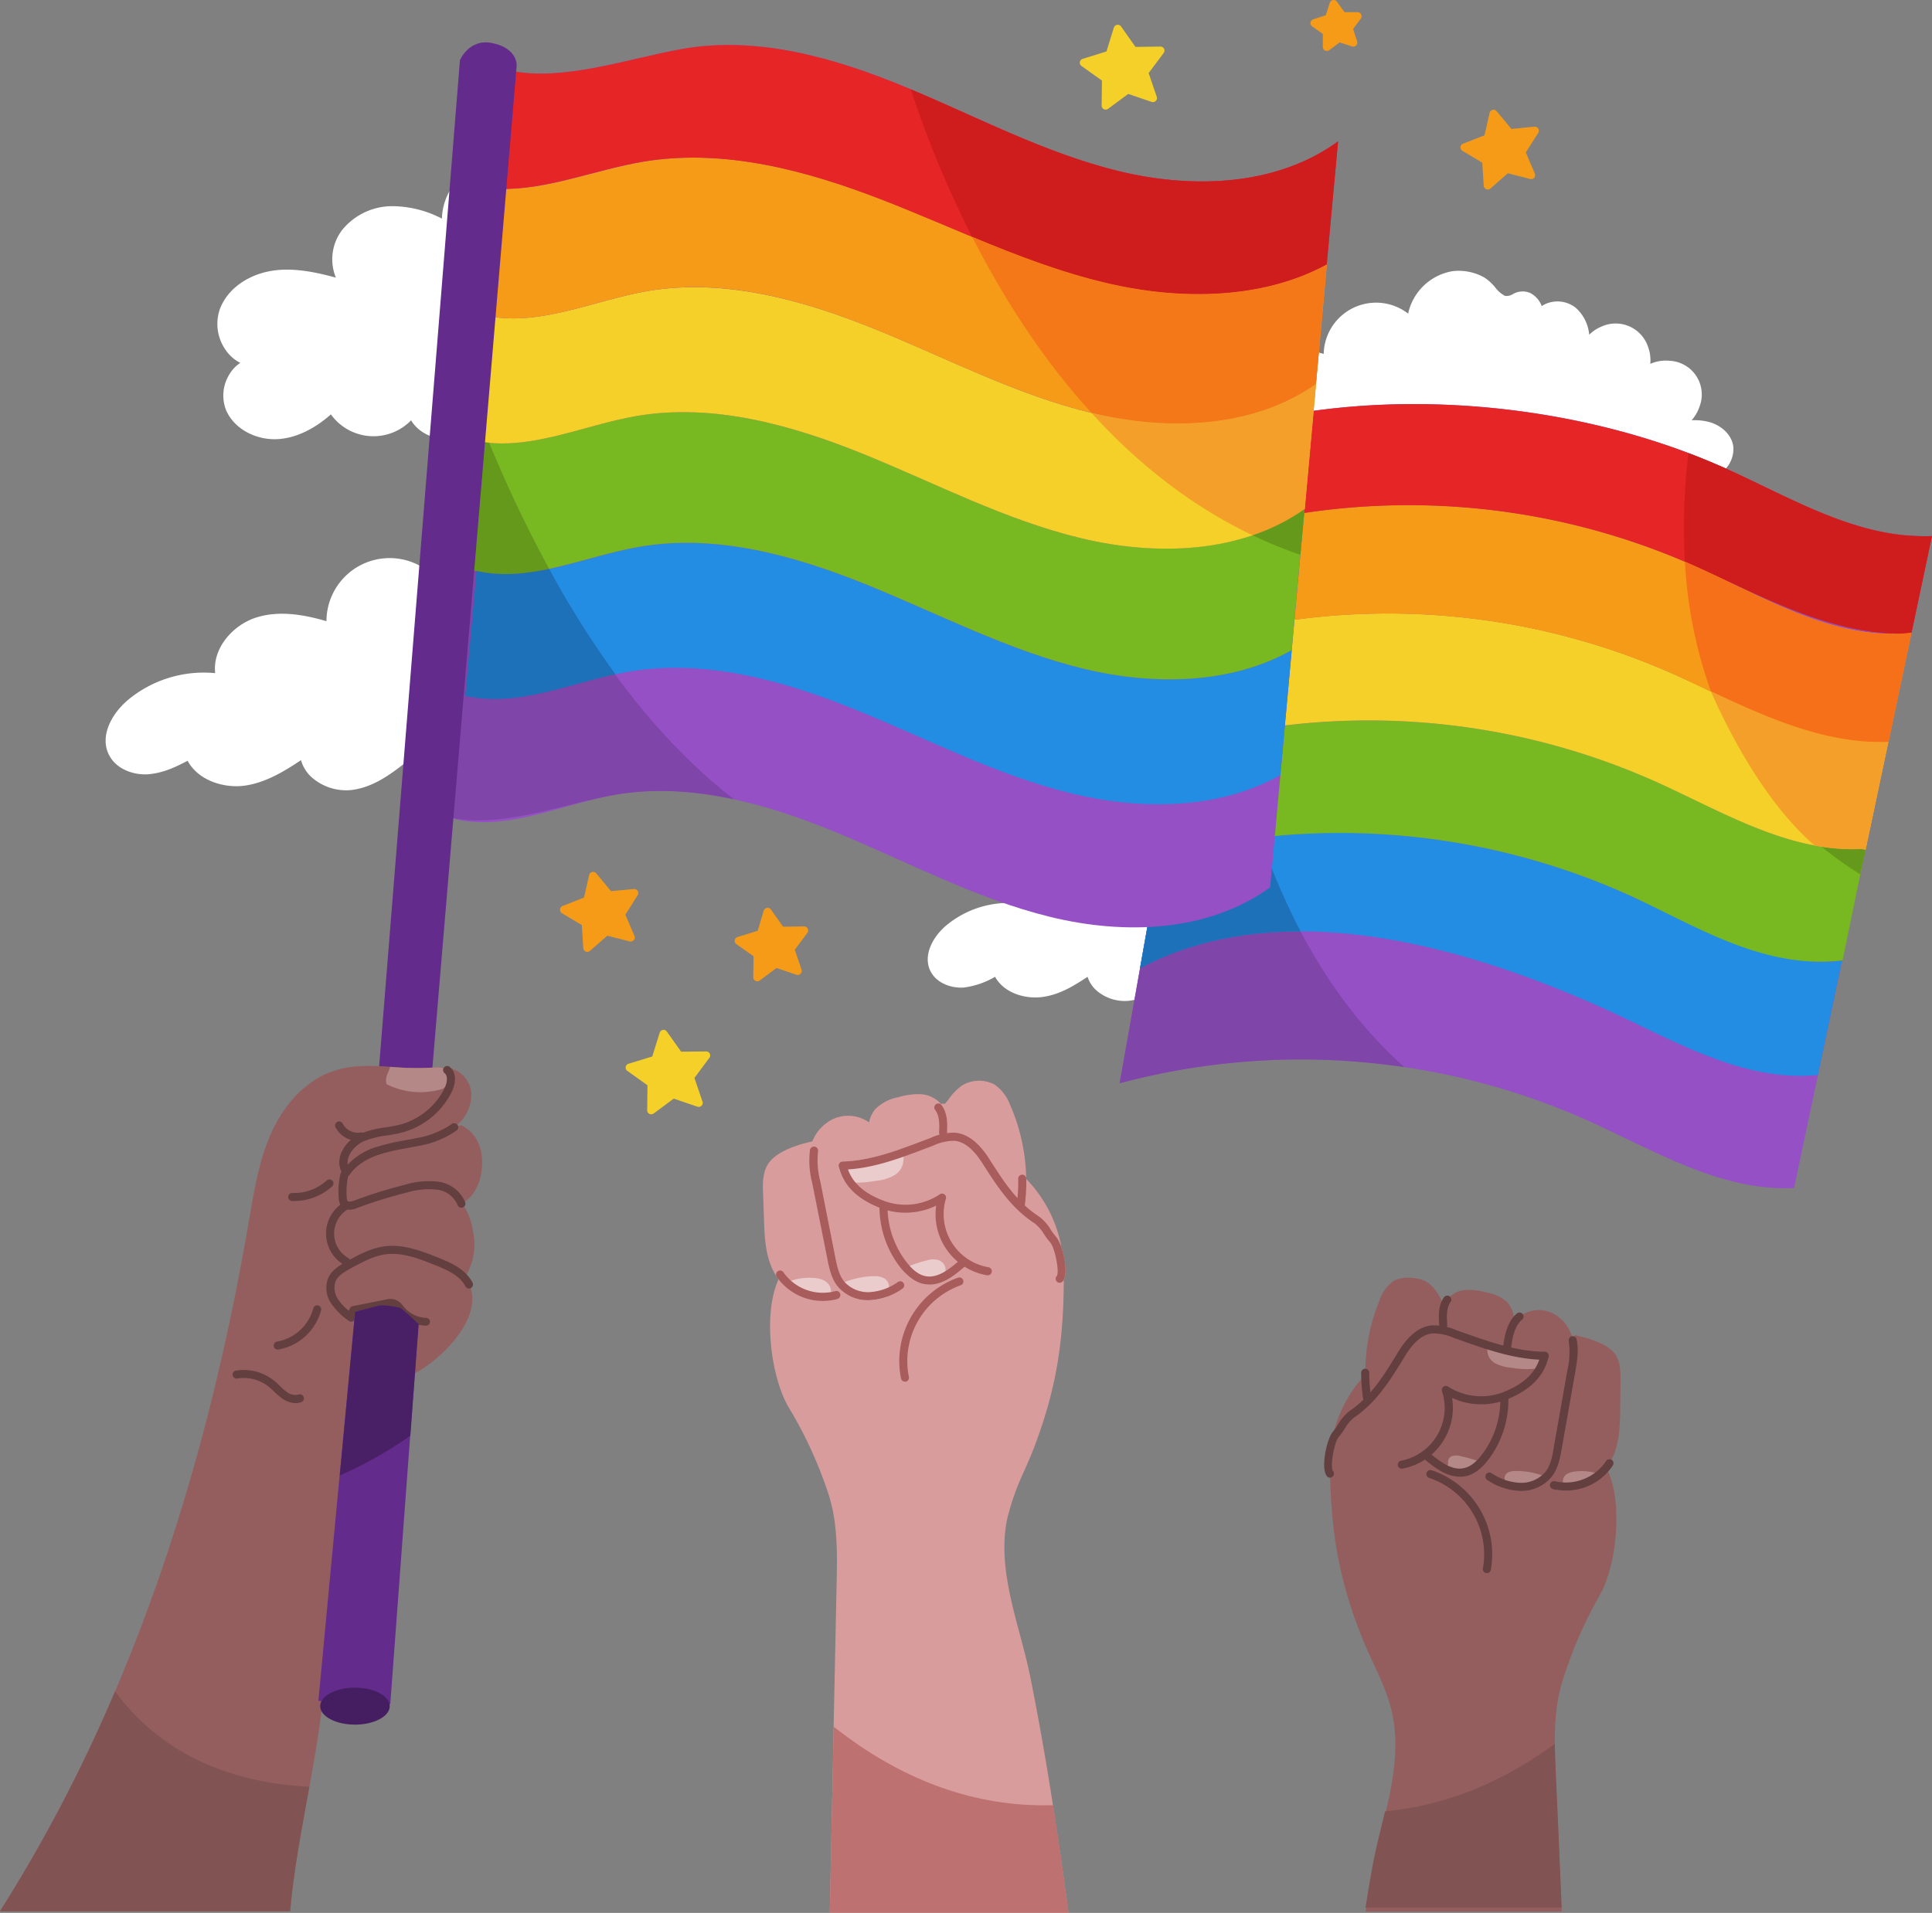 <svg xmlns="http://www.w3.org/2000/svg" viewBox="0 0 479.36 474.73"><rect x="0" y="0" width="479.36" height="474.73" fill="#808080" stroke="none"/><defs><style>.cls-1{fill:#fff;}.cls-2{fill:#9450c4;}.cls-3{fill:#7f45a8;}.cls-4{fill:#238ce3;}.cls-5{fill:#78b820;}.cls-6{fill:#f4d029;}.cls-7{fill:#f59b18;}.cls-8{fill:#e52526;}.cls-9{fill:#cf1d1e;}.cls-10{fill:#f57018;}.cls-11{fill:#64991b;}.cls-12{fill:#f49f29;}.cls-13{fill:#1c71b8;}.cls-14{fill:#f57818;}.cls-15{fill:#632b8b;}.cls-16{fill:#945e5e;}.cls-17{fill:#b58888;}.cls-18{fill:#633f3f;}.cls-19{fill:#492066;}.cls-20{fill:#451e61;}.cls-21{fill:#825353;}.cls-22{fill:#a85c5c;}.cls-23{fill:#d99c9c;}.cls-24{fill:#ebcccc;}.cls-25{fill:#bd7171;}</style></defs><title>Para Todos</title><g id="Camada_2" data-name="Camada 2"><g id="OBJECTS"><path class="cls-1" d="M376.59,236.78c-.33-3.26-3.2-5.48-5.89-6.25a14.76,14.76,0,0,0-4.46-.46,9.73,9.73,0,0,0,1.91-3.28,8.39,8.39,0,0,0-7.36-11.48,9.4,9.4,0,0,0-4.82.77,9.47,9.47,0,0,0-.51-4.12,8.48,8.48,0,0,0-11.64-5.12,9.68,9.68,0,0,0-3,2,10.09,10.09,0,0,0-3.41-6.73,7.35,7.35,0,0,0-6.28-1.3,6.33,6.33,0,0,0-2.09.94,5.88,5.88,0,0,0-2.77-3.21,4.64,4.64,0,0,0-4.38.23,3,3,0,0,1-2,.43,7.79,7.79,0,0,1-2.42-2.13,11.47,11.47,0,0,0-2.69-2.44,12.94,12.94,0,0,0-7.89-1.55,13.58,13.58,0,0,0-11,10.52,13,13,0,0,0-20.95,10c-4.42-1.27-9.41-2.17-14.12-.67s-8.89,6.21-8.45,11.25a24.22,24.22,0,0,0-17.59,5.49c-3.28,2.77-5.78,7.29-4,11.17,1.52,3.26,5.43,4.48,8.42,4.23a20.44,20.44,0,0,0,7.69-2.65c2.27,4.07,7.5,5.59,11.81,5s7.86-2.85,11.14-5a7.66,7.66,0,0,0,2.42,3.56,10.71,10.71,0,0,0,6.79,2.44,10.37,10.37,0,0,0,1.12-.06c4.15-.49,7.65-2.89,11.11-5.63A12.93,12.93,0,0,0,311,241.1a12,12,0,0,0,19.24-.55,12.48,12.48,0,0,0,10.14,5.58h.11A12.47,12.47,0,0,0,351,240.25a26.14,26.14,0,0,0,14.55,4.9,13.57,13.57,0,0,0,7.34-1.6A7.38,7.38,0,0,0,376.59,236.78Z"></path><path class="cls-1" d="M430.08,111c-.33-3.25-3.2-5.48-5.9-6.24a14.39,14.39,0,0,0-4.46-.46,9.64,9.64,0,0,0,1.92-3.29,8.37,8.37,0,0,0-7.36-11.47,9.51,9.51,0,0,0-4.82.76,9.35,9.35,0,0,0-.52-4.12,8.47,8.47,0,0,0-11.63-5.11,9.24,9.24,0,0,0-3,2,10.13,10.13,0,0,0-3.41-6.74,7.31,7.31,0,0,0-6.28-1.29,6.32,6.32,0,0,0-2.09.93,6,6,0,0,0-2.77-3.21,4.7,4.7,0,0,0-4.38.23,3,3,0,0,1-2,.43,7.6,7.6,0,0,1-2.42-2.12,11.47,11.47,0,0,0-2.69-2.44,13,13,0,0,0-7.89-1.56,13.59,13.59,0,0,0-11,10.53,13,13,0,0,0-20.95,10c-4.41-1.26-9.41-2.16-14.12-.66s-8.89,6.2-8.45,11.24a24.23,24.23,0,0,0-17.59,5.5c-3.28,2.76-5.78,7.28-4,11.17,1.52,3.26,5.44,4.48,8.42,4.23a20.46,20.46,0,0,0,7.69-2.66c2.27,4.08,7.51,5.6,11.81,5s7.86-2.85,11.14-5a7.64,7.64,0,0,0,2.42,3.57,10.69,10.69,0,0,0,6.79,2.44,10.52,10.52,0,0,0,1.12-.07c4.15-.48,7.65-2.88,11.12-5.62a12.94,12.94,0,0,0,19.77-1.55,12,12,0,0,0,19.24-.56,12.22,12.22,0,0,0,20.71-.29A26.2,26.2,0,0,0,419,119.4a13.31,13.31,0,0,0,7.34-1.6A7.37,7.37,0,0,0,430.08,111Z"></path><path class="cls-1" d="M205.07,182.26c-.39-3.87-3.82-6.53-7-7.45a18.16,18.16,0,0,0-5.94-.53,11.67,11.67,0,0,0,2.67-4.34,10,10,0,0,0-8.82-13.75,11.25,11.25,0,0,0-6.15,1.09,11.23,11.23,0,0,0-.57-5.35,10.15,10.15,0,0,0-14-6.13,11.36,11.36,0,0,0-3.94,2.75,12.3,12.3,0,0,0-4.15-8.57,8.74,8.74,0,0,0-7.49-1.54,7.22,7.22,0,0,0-2.72,1.29,7,7,0,0,0-3.38-4.09c-2.14-1.06-3.82-.32-5.17.28a3.87,3.87,0,0,1-2.64.54c-.88-.24-2-1.53-3.07-2.67a14.13,14.13,0,0,0-3.23-2.94,15.71,15.71,0,0,0-9.53-1.88A16.4,16.4,0,0,0,106.55,142,15.68,15.68,0,0,0,81,154.16c-5.45-1.58-11.63-2.75-17.44-.9s-10.87,7.64-10.17,13.8a29.42,29.42,0,0,0-21.64,6.65c-3.95,3.33-7,8.77-4.81,13.42,1.81,3.89,6.5,5.35,10.09,5s6.66-1.82,9.52-3.33c2.68,5,9.21,6.92,14.34,6.15s9.73-3.58,13.79-6.3a9,9,0,0,0,3,4.55,12.93,12.93,0,0,0,8.17,2.93,12.21,12.21,0,0,0,1.35-.07c5.08-.6,9.38-3.58,13.65-7a15.61,15.61,0,0,0,24.18-2,14.47,14.47,0,0,0,23.58-.71,14.74,14.74,0,0,0,25.28-.28,31.8,31.8,0,0,0,17.88,6.09,16.1,16.1,0,0,0,8.86-1.92A8.79,8.79,0,0,0,205.07,182.26Z"></path><path class="cls-1" d="M213.85,94.88a11.49,11.49,0,0,0-5-8.35,10.9,10.9,0,0,0-5.57-2,12.67,12.67,0,0,0,2.59-6.93A11.44,11.44,0,0,0,192.63,65a12.65,12.65,0,0,0-6.39,2.58,9.74,9.74,0,0,0-15.18-8.28,8.79,8.79,0,0,0-14-7,12.71,12.71,0,0,0-9.72-9,12.48,12.48,0,0,0-8,1.28,9,9,0,0,0-1.61,1.24,5.31,5.31,0,0,1-1.38,1c-.51.15-.59.11-1.23-.7-.17-.21-.34-.42-.54-.64-3.91-4.31-9.45-6.18-14.45-4.89a14.64,14.64,0,0,0-10.48,13.67,26.89,26.89,0,0,0-12-3.09,16,16,0,0,0-12.83,6,12,12,0,0,0-1.48,11.73c-4.63-1.25-9.69-2.37-14.72-1.85-6.74.71-12.29,4.58-14.14,9.87A11.23,11.23,0,0,0,56,86.87a9.64,9.64,0,0,0,3.61,3.18,9,9,0,0,0-2.78,3,9.92,9.92,0,0,0-.77,8.65c1.94,4.69,7.52,7.74,13.28,7.25,4.25-.36,8.64-2.47,12.76-6.11A13,13,0,0,0,102,104.31c2.27,3.85,7.35,5.29,11.46,4.64,4.26-.68,7.92-3.07,11.19-5.38,1.68,3.74,6,5.69,10.09,5.69a12.23,12.23,0,0,0,1.92-.15c4.55-.74,8.37-3.41,11.77-6,1.66,3.12,5.86,4.46,9.3,3.72s6.15-2.91,8.48-4.93a12.58,12.58,0,0,0,21.32.81c3.93,4.52,9.95,6.8,15.42,5.73C209.43,107.18,214.32,101.09,213.85,94.88Z"></path><path class="cls-2" d="M479.36,133c-18.34.9-35-9.51-51.77-17-36-16.07-82.83-20.45-120.87-10.17l-28.92,163a174.41,174.41,0,0,1,115.56,9c16.76,7.49,33.43,17.9,51.77,17Z"></path><path class="cls-3" d="M301,146.24l-1.7,1.44L277.8,268.84a174,174,0,0,1,70.66-4C302.37,223.88,301,146.24,301,146.24Z"></path><path class="cls-4" d="M403,221.62a174.38,174.38,0,0,0-115.23-9.11l-4.93,27.75c34.3-18.14,78.77-6.2,114.32,9.68,16.77,7.48,33.43,17.9,51.77,17l2.11-.14,6-28.41-2.27.23C436.47,239.52,419.8,229.1,403,221.62Z"></path><path class="cls-5" d="M462,210.7c-18.34.9-35-9.51-51.78-17a174.44,174.44,0,0,0-115.55-9l-1.83-.37-5,28.21A174.38,174.38,0,0,1,403,221.62c16.77,7.48,33.93,19.13,54.16,16.74l5.87-28.25Z"></path><path class="cls-6" d="M466.72,184.15c-18.36,0-35-9.51-51.77-17a174.4,174.4,0,0,0-115.56-9l-2,.25-4.83,27.16,2.05-.86a174.44,174.44,0,0,1,115.55,9c16.77,7.49,33.44,17.9,51.78,17l.92.25,5.68-26.86C467.68,184.13,467,184.15,466.72,184.15Z"></path><path class="cls-7" d="M471.83,157.26c-18.34.9-35-9.52-51.77-17a174.41,174.41,0,0,0-115.56-9l-2.37.53-4.79,27,2.05-.6a174.4,174.4,0,0,1,115.56,9c16.77,7.49,33.43,17.9,51.77,17l1.68.72L474.29,157Z"></path><path class="cls-8" d="M427.59,116c-36-16.07-82.83-20.45-120.87-10.17L302.09,132l2.41-.72a174.41,174.41,0,0,1,115.56,9c16.76,7.49,33.41,17,51.77,17a24.29,24.29,0,0,0,2.45-.22l5.08-24C461,133.92,444.36,123.51,427.59,116Z"></path><path class="cls-9" d="M423.44,114.25l-.4-.16q-2-.84-4.11-1.62a153.67,153.67,0,0,0-.89,26.91l2,.87c16.76,7.49,33.41,17,51.77,17a24.29,24.29,0,0,0,2.45-.22l5.08-24c-1.14.06-2.28.07-3.42,0s-2.26-.1-3.38-.2-2.24-.25-3.35-.43c-14.44-2.31-28-10.33-41.62-16.41C426.22,115.41,424.84,114.82,423.44,114.25Z"></path><path class="cls-10" d="M474.29,157l-2.46.26c-18.34.9-35-9.52-51.77-17l-2-.87a112.78,112.78,0,0,0,6.47,32.26c13.6,6.55,27.36,13.24,42.21,12.51l1.68.72.91-4.34Z"></path><path class="cls-11" d="M463.06,210.11l-1.1.59a48.55,48.55,0,0,1-10-.56,98.32,98.32,0,0,0,9.6,6.85Z"></path><path class="cls-12" d="M466.72,184.15c-14.89,0-28.64-6.25-42.25-12.61,4.22,9.58,13.23,27.46,25.78,38.3a49.7,49.7,0,0,0,11.71.86l.92.25,5.68-26.86C467.68,184.13,467,184.15,466.72,184.15Z"></path><path class="cls-13" d="M322.7,231.16a168.77,168.77,0,0,1-10-23.36,169.45,169.45,0,0,0-24.86,4.71l-1.95,11-3,16.8C295.14,233.77,308.71,231.15,322.7,231.16Z"></path><path class="cls-2" d="M126.13,17.43c13.15,3,29.89-2.95,43.19-5.29,18.66-3.28,37.76,2.2,55.27,9.44S259,37.92,277.4,42.43s39.25,3.81,54.57-7.34L315.15,220.21c-15.33,11.15-36.16,11.85-54.57,7.34s-35.3-13.61-52.81-20.85-36.61-12.72-55.28-9.44c-13.29,2.34-26.5,9.06-39.65,6"></path><path class="cls-4" d="M155.9,166.71c19-3.28,38.54,2.2,56.42,9.44s35.11,16.34,53.9,20.85c17.14,4.12,36.35,3.89,51.46-4.65l2.82-31c-15.12,8.55-34.33,8.78-51.49,4.66-18.78-4.51-36-13.61-53.9-20.85s-37.37-12.72-56.42-9.44c-13.57,2.34-27.05,9.06-40.47,6l-2.8,31C128.85,175.77,142.33,169.05,155.9,166.71Z"></path><path class="cls-5" d="M118.22,141.69c13.42,3,26.9-3.68,40.47-6,19.05-3.28,38.55,2.2,56.42,9.44S250.23,161.45,269,166c17.16,4.12,36.37,3.89,51.49-4.66l3.18-35c-15.63,11-36.79,11.7-55.5,7.21s-36-13.62-53.91-20.86-37.36-12.72-56.42-9.44c-12.84,2.22-25.6,8.35-38.32,6.42l-2.29,32Z"></path><path class="cls-6" d="M271,102.52c-18.79-4.51-36-13.61-53.9-20.85S179.7,69,160.65,72.23c-13,2.24-26,8.53-38.89,6.32l-2.23,31.13c12.72,1.93,25.48-4.2,38.32-6.42,19.06-3.28,38.55,2.2,56.42,9.44s35.12,16.34,53.91,20.86,39.87,3.81,55.5-7.21l2.82-31C310.87,106.33,289.69,107,271,102.52Z"></path><path class="cls-7" d="M160.65,72.23c19-3.28,38.54,2.2,56.42,9.44S252.18,98,271,102.52s39.9,3.81,55.53-7.22l2.7-29.66c-15.85,8.63-36,8.88-54,4.75-19.66-4.52-37.7-13.62-56.4-20.86s-39.1-12.72-59-9.44c-12,2-23.86,7.06-35.71,6.79l-2.26,31.67C134.66,80.76,147.61,74.47,160.65,72.23Z"></path><path class="cls-8" d="M277.4,42.43c-18.4-4.51-35.29-13.61-52.81-20.85S188,8.86,169.32,12.14c-13.3,2.34-30,8.33-43.19,5.29L124,46.88c11.85.27,23.75-4.82,35.71-6.79,19.94-3.28,40.33,2.2,59,9.44s36.74,16.34,56.4,20.86c18,4.13,38.18,3.88,54-4.75L332,35.09C316.65,46.24,295.81,46.94,277.4,42.43Z"></path><path class="cls-3" d="M119.11,110.43,111,202.79c13.15,3,28.22-3.19,41.51-5.53,9.85-1.73,19.81-1,29.6,1.11-28.58-22.07-48.19-57.81-60.69-88.07C120.93,109.15,119.56,111.56,119.11,110.43Z"></path><path class="cls-13" d="M152.69,167.34a237.26,237.26,0,0,1-16.44-26.16c-6,1.28-12,1.87-18,.51l-2.8,31C127.79,175.53,140.2,170.05,152.69,167.34Z"></path><path class="cls-11" d="M136.25,141.18a323.61,323.61,0,0,1-14.89-31.29c-.61-.06-1.22-.12-1.83-.21l-2.29,32,1,0C124.22,143.05,130.22,142.46,136.25,141.18Z"></path><path class="cls-9" d="M273,41.24l-2.31-.68-1.16-.37c-.73-.23-1.46-.46-2.19-.71l-1.15-.39L264,38.33l-1.07-.39-2.25-.84-.93-.36-2.38-.93-.74-.3L254,34.45l-.43-.18c-9.25-3.87-18.35-8.22-27.6-12.1h0a264.19,264.19,0,0,0,15.22,36.61c11.07,4.59,22.22,8.92,34,11.62,18,4.13,38.18,3.88,54-4.75L332,35.09c-15.32,11.15-36.16,11.85-54.57,7.34-1.13-.28-2.26-.58-3.39-.89Z"></path><path class="cls-14" d="M326.5,95.3l2.7-29.66c-15.85,8.63-36,8.88-54,4.75-11.74-2.7-22.89-7-34-11.62,7.38,14.48,17.09,30,29.62,43.71l.14,0C289.69,107,310.87,106.33,326.5,95.3Z"></path><path class="cls-12" d="M271,102.52l-.14,0c11,12.11,24.26,22.85,40,30.36a50.12,50.12,0,0,0,12.88-6.49L326,101.4l.55-6.1C310.87,106.33,289.69,107,271,102.52Z"></path><path class="cls-11" d="M323.68,126.35a50.12,50.12,0,0,1-12.88,6.49,113.93,113.93,0,0,0,11.85,4.85Z"></path><path class="cls-15" d="M94.07,264.6,114.12,14.93s2.25-5.36,7.86-4.27c6.57,1.28,6.21,5.65,6.21,5.65l-21,249.8"></path><path class="cls-16" d="M114.57,298.69c3.53-1.82,5.07-6.23,5.06-10.21s-1.58-7.43-5.18-9.22l-1.5.29a10,10,0,0,0,4-8.23c-.24-3.28-3.09-6.39-6.38-6.24l-.41.05a6.52,6.52,0,0,0-2.79-.19c-8.79.77-17.17-2-25.41,1.14-7,2.67-12.09,9-15,15.89s-4.06,14.4-5.33,21.78C51.34,363.69,32.62,423,0,474.32H72c1.28-15.57,5.76-33.5,7.66-48.89L90.89,342.7,95,320.24l-1.93-6.14,22.06,3.18a14.53,14.53,0,0,0,2.54-9.46C117.39,304.72,116.58,301.09,114.57,298.69ZM85.93,291a13.24,13.24,0,0,1,5-4.21,54.05,54.05,0,0,0-5.08,4.37l-.07-.22Zm14.55,4.08.34-.09a19.48,19.48,0,0,1,7.72-.73,7.56,7.56,0,0,1,5.79,4.14,1.81,1.81,0,0,0-.18-.21S112.24,293,100.48,295.09Z"></path><path class="cls-16" d="M104.65,328c-2.29-.07-3.54-1.14-5-2.88a4.64,4.64,0,0,0-2-1.71,3.63,3.63,0,0,0-1.7.07L87.7,325.1c-.19.62-.39,1.24-.58,1.86a16.65,16.65,0,0,1-4.06-4,5.93,5.93,0,0,1-.71-5.44c.76-1.74,2.55-2.78,4.22-3.7,2.89-1.6,5.88-3.22,9.16-3.61,4.25-.51,8.43,1.1,12.41,2.68,3.19,1.27,6.65,2.77,8.22,5.83,1.87,3.66.31,8.16-1.94,11.6a33.77,33.77,0,0,1-11.59,10.57l1-14.49"></path><path class="cls-17" d="M96.32,266.13a4,4,0,0,0-.43,2.93,18.76,18.76,0,0,0,14,1.14,4.9,4.9,0,0,0,1.86-3.2,9.57,9.57,0,0,0-.14-1.86,5.16,5.16,0,0,0-1-.06l-.41.05a6.52,6.52,0,0,0-2.79-.19,69.36,69.36,0,0,1-10.61-.18Z"></path><path class="cls-18" d="M85.93,292a1,1,0,0,1-.56-.17,1,1,0,0,1-.27-1.39,16.12,16.12,0,0,1,8.54-5.86,53.5,53.5,0,0,1,6.83-1.58c1-.18,2-.36,2.92-.56a21.82,21.82,0,0,0,8.69-3.48,1,1,0,0,1,1.21,1.6,23.55,23.55,0,0,1-9.49,3.84l-3,.57a50.84,50.84,0,0,0-6.57,1.51c-2.38.78-5.6,2.29-7.5,5.08A1,1,0,0,1,85.93,292Z"></path><path class="cls-18" d="M86.71,300.22a2.53,2.53,0,0,1-1.92-.78,3.31,3.31,0,0,1-.74-2.05,18.73,18.73,0,0,1,.43-6.06,1,1,0,1,1,1.94.46,17.08,17.08,0,0,0-.38,5.43,1.86,1.86,0,0,0,.22.86c.13.14.52.29,1.78-.18A112.29,112.29,0,0,1,100.59,294a20.18,20.18,0,0,1,8.11-.74,8.41,8.41,0,0,1,6.73,5.13,1,1,0,0,1-1.9.65,6.39,6.39,0,0,0-5.15-3.81,18.56,18.56,0,0,0-7.32.71,110.27,110.27,0,0,0-12.32,3.8A5.66,5.66,0,0,1,86.71,300.22Z"></path><path class="cls-18" d="M85.9,314.06a1,1,0,0,1-.5-.13,9,9,0,0,1-.62-15.2,1,1,0,0,1,1.39.25,1,1,0,0,1-.25,1.4,7,7,0,0,0,.48,11.82,1,1,0,0,1,.37,1.37A1,1,0,0,1,85.9,314.06Z"></path><path class="cls-18" d="M73.35,348.22A6,6,0,0,1,69.92,347,18.35,18.35,0,0,1,68,345.35c-.43-.42-.83-.8-1.26-1.16a10,10,0,0,0-7.87-2.07,1,1,0,0,1-1.15-.82,1,1,0,0,1,.82-1.15A12,12,0,0,1,68,342.64c.5.41.95.84,1.39,1.26a14.25,14.25,0,0,0,1.68,1.48,3.4,3.4,0,0,0,3,.71,1,1,0,0,1,.69,1.88A4,4,0,0,1,73.35,348.22Z"></path><path class="cls-18" d="M69,334.93a1,1,0,0,1-.17-2,11.35,11.35,0,0,0,8.91-8.28,1,1,0,0,1,1.94.47,13.41,13.41,0,0,1-10.52,9.79Z"></path><path class="cls-18" d="M73,298.06h-.53a1,1,0,1,1,.08-2,12,12,0,0,0,8.56-3.14,1,1,0,0,1,1.35,1.47A14.1,14.1,0,0,1,73,298.06Z"></path><path class="cls-18" d="M88.76,283.12a6.21,6.21,0,0,1-5.47-3.29,1,1,0,1,1,1.77-.92,4.23,4.23,0,0,0,4.4,2.15,1,1,0,1,1,.37,2A5.54,5.54,0,0,1,88.76,283.12Z"></path><path class="cls-18" d="M105.65,329h0a9.46,9.46,0,0,1-6.76-3.23l-.3-.35a3,3,0,0,0-1.17-1,2.79,2.79,0,0,0-1.23.08L88.48,326l-.41,1.3a1,1,0,0,1-1.56.49,17.26,17.26,0,0,1-4.29-4.23,6.83,6.83,0,0,1-.79-6.37c.94-2.13,3.09-3.31,4.65-4.18,2.82-1.55,6-3.31,9.53-3.73,4.6-.54,9.2,1.28,12.9,2.75s7,3,8.74,6.3a1,1,0,0,1-.44,1.35,1,1,0,0,1-1.34-.44c-1.37-2.66-4.42-4.05-7.7-5.35-3.67-1.46-7.83-3.11-11.92-2.62-3.14.37-6,2-8.8,3.49-1.71.95-3.18,1.84-3.79,3.24a5,5,0,0,0,.64,4.49,12.61,12.61,0,0,0,2.7,2.83l.15-.48a1,1,0,0,1,.75-.68l8.26-1.66a4.53,4.53,0,0,1,2.18,0,4.61,4.61,0,0,1,2.16,1.69l.27.32a7.49,7.49,0,0,0,5.32,2.55,1,1,0,0,1,1,1A1,1,0,0,1,105.65,329Z"></path><path class="cls-18" d="M85.5,291.11a1,1,0,0,1-.93-.64c-1.45-3.7,1.46-7.64,5-9.18a24.92,24.92,0,0,1,6.08-1.5c1.28-.21,2.59-.42,3.83-.75a17.4,17.4,0,0,0,10.7-8.71c.74-1.44,1.06-3.23.13-4a1,1,0,1,1,1.27-1.55c1.91,1.58,1.45,4.37.38,6.46A19.42,19.42,0,0,1,100,281a39.08,39.08,0,0,1-4,.79,23.22,23.22,0,0,0-5.59,1.37c-2.69,1.17-4.91,4.1-3.93,6.61a1,1,0,0,1-.56,1.3A1.21,1.21,0,0,1,85.5,291.11Z"></path><path class="cls-15" d="M96.83,422.94l7-94.34s-4.18-3.9-4.56-4-4-.9-5.49-.51-5.69,1.51-5.69,1.51L79,422.12"></path><path class="cls-19" d="M93.83,324.07c-1.53.38-5.69,1.51-5.69,1.51l-3.83,40.59a99.22,99.22,0,0,0,17.5-9.86l2.07-27.71s-4.18-3.9-4.56-4S95.36,323.68,93.83,324.07Z"></path><path class="cls-20" d="M96.7,423.42c0,2.53-3.87,4.59-8.63,4.59s-8.63-2.06-8.63-4.59,3.87-4.59,8.63-4.59S96.7,420.89,96.7,423.42Z"></path><path class="cls-21" d="M72,474.32c.8-9.77,2.87-20.47,4.76-30.89-24.13-1.27-39-11.22-48.22-23.67A377.39,377.39,0,0,1,0,474.32Z"></path><path class="cls-7" d="M381.66,31.92a1,1,0,0,0-1-.48L375,32l-3.66-4.41a1,1,0,0,0-1.74.42l-1.28,5.58L363,35.66a1,1,0,0,0-.63.85,1,1,0,0,0,.49.93l4.91,2.94.37,5.72a1,1,0,0,0,.61.86,1.07,1.07,0,0,0,.39.07,1,1,0,0,0,.66-.24L374.12,43l5.55,1.42a1,1,0,0,0,1-.32,1,1,0,0,0,.16-1l-2.26-5.27L381.65,33A1,1,0,0,0,381.66,31.92Z"></path><path class="cls-7" d="M337.71,3.56a1,1,0,0,0-.89-.54h0l-3.23,0L331.71.42a1,1,0,0,0-1.77.28l-1,3.09-3.09,1a1,1,0,0,0-.28,1.77l2.64,1.86,0,3.23a1,1,0,0,0,1,1,1,1,0,0,0,.6-.2l2.59-1.93,3.06,1a1,1,0,0,0,1.26-1.26l-1-3.06,1.93-2.59A1,1,0,0,0,337.71,3.56Z"></path><path class="cls-6" d="M288.82,12.1a1,1,0,0,0-.9-.54l-6.19.08-3.57-5.06a1,1,0,0,0-1-.41,1,1,0,0,0-.8.69l-1.83,5.91-5.91,1.84a1,1,0,0,0-.28,1.77L273.41,20l-.08,6.19a1,1,0,0,0,.55.91,1.05,1.05,0,0,0,1.05-.09l5-3.7,5.86,2A1,1,0,0,0,287,24l-2-5.87,3.7-4.95A1,1,0,0,0,288.82,12.1Z"></path><path class="cls-7" d="M158.23,221.11a1,1,0,0,0-.94-.47l-5.71.51-3.65-4.41a1,1,0,0,0-1-.33,1,1,0,0,0-.75.75l-1.27,5.58-5.32,2.11a1,1,0,0,0-.15,1.79l4.92,2.94.36,5.72a1,1,0,0,0,.62.85.84.84,0,0,0,.38.08,1,1,0,0,0,.66-.25l4.31-3.76,5.55,1.42a1,1,0,0,0,1.17-1.37L155.16,227l3.06-4.84A1,1,0,0,0,158.23,221.11Z"></path><path class="cls-7" d="M200.4,230.46a1,1,0,0,0-.9-.55l-5.21.07-3-4.25a1,1,0,0,0-1-.41,1,1,0,0,0-.8.69L188,231l-5,1.54a1,1,0,0,0-.28,1.78l4.25,3-.07,5.21a1,1,0,0,0,.55.9,1,1,0,0,0,1.05-.09l4.17-3.11,4.93,1.67a1,1,0,0,0,1.27-1.27l-1.67-4.93,3.11-4.17A1,1,0,0,0,200.4,230.46Z"></path><path class="cls-6" d="M176.11,261.48a1,1,0,0,0-.9-.54L169,261,165.45,256a1,1,0,0,0-1.77.28l-1.84,5.91L155.93,264a1,1,0,0,0-.28,1.77l5,3.57-.07,6.19a1,1,0,0,0,.54.91,1.06,1.06,0,0,0,.46.1,1,1,0,0,0,.59-.19l5-3.7,5.86,2a1,1,0,0,0,1.27-1.27l-2-5.86,3.71-5A1,1,0,0,0,176.11,261.48Z"></path><path class="cls-22" d="M217.57,288.73a1,1,0,0,1-1-.94c-.19-2.77-1.05-6.22-2.9-7.62a1,1,0,1,1,1.2-1.6c3,2.27,3.59,7.53,3.69,9.09a1,1,0,0,1-.93,1.06Z"></path><path class="cls-23" d="M206.75,433.43c-.28,13.66-.57,27.32-.85,40.27l0,1H265.1l-.15-1.14c-2.83-20.69-5.36-37.4-9.19-56.76-.73-3.73-1.74-7.51-2.72-11.17-2.51-9.42-5.1-19.16-3.16-28.6a63.43,63.43,0,0,1,4.35-12.21c.87-2,1.78-4.08,2.56-6.16,5.09-13.57,7.11-25.1,7.15-41,1-1.87.08-6.26-.79-8.63l.11-.07-.15-.68a32.88,32.88,0,0,0-8.27-15.48l-.23-.23a47.15,47.15,0,0,0-4-18.39,10.66,10.66,0,0,0-3.81-5,8.23,8.23,0,0,0-8,.14,13.12,13.12,0,0,0-3.36,3.41c-.3.38-.65.84-1,1.2l-.79,0h-.2a7.32,7.32,0,0,0-5.12-2.38,17,17,0,0,0-5.49.76,10.88,10.88,0,0,0-5.6,2.88,7.13,7.13,0,0,0-1.61,3.36,9,9,0,0,0-9.26-.67,10.43,10.43,0,0,0-4.81,5.37l-.32.08c-4,.92-9.11,2.69-10.85,5.84-1.23,2.21-1.14,4.82-1.06,6.92l.24,6.9c.15,4.3.34,9.64,3.13,13.83a5.91,5.91,0,0,0,.48.67c-3.95,8.53-1.91,24.23,2.49,31.76a104.86,104.86,0,0,1,9.64,20.79c2.61,7.48,2.44,15.59,2.26,23.43C207.31,406.34,207,419.88,206.75,433.43Z"></path><path class="cls-24" d="M224.32,286.38a1,1,0,0,0-.38-.88,1,1,0,0,0-.94-.16c-5.65,1.93-10,2.84-14,2.94a1,1,0,0,0-.77.39,1,1,0,0,0-.18.85,13.32,13.32,0,0,0,1.37,3.39,1,1,0,0,0,.84.5l.71,0a14.74,14.74,0,0,0,1.74.1,30.65,30.65,0,0,0,4.63-.46,11.57,11.57,0,0,0,4.43-1.3,4.71,4.71,0,0,0,2.4-4.38C224.23,287.2,224.27,286.85,224.32,286.38Z"></path><path class="cls-24" d="M206.2,320.41a3.11,3.11,0,0,0-1.54-2.51,5.93,5.93,0,0,0-2.39-.71,14.2,14.2,0,0,0-6,.66,1,1,0,0,0-.69.86,1,1,0,0,0,.53,1,30.64,30.64,0,0,0,9,2.65h.15a1,1,0,0,0,.68-.27,1,1,0,0,0,.32-.81Z"></path><path class="cls-24" d="M219.33,317.22a4.75,4.75,0,0,0-2.45-.5,20.31,20.31,0,0,0-7.5,1.54,1,1,0,0,0-.61,1.06l.09.63a1,1,0,0,0,.37.64,10.25,10.25,0,0,0,6.28,2.09h.35a13,13,0,0,0,4-.81,1,1,0,0,0,.66-.92l0-1A2.51,2.51,0,0,0,219.33,317.22Z"></path><path class="cls-24" d="M235,316.6l-.42-1.26a2.21,2.21,0,0,0-.22-1.3,2.71,2.71,0,0,0-1.62-1.36,5.08,5.08,0,0,0-2.81.14,31.19,31.19,0,0,0-4.87,1.61,1,1,0,0,0-.58.73,1,1,0,0,0,.28.89,8.81,8.81,0,0,0,4.63,2.65,7.3,7.3,0,0,0,1.23.11,8.75,8.75,0,0,0,3.87-1A1,1,0,0,0,235,316.6Z"></path><path class="cls-22" d="M262.94,318.36a1,1,0,0,1-.67-.25,1,1,0,0,1-.08-1.42c.74-.92-.45-7.07-1.6-8.33a19,19,0,0,1-1.51-2,10.12,10.12,0,0,0-2.31-2.71c-5.87-3.81-9.29-9.14-12.91-14.79l-.15-.24c-2.22-3.46-4.46-5.26-6.84-5.5a12.14,12.14,0,0,0-5.32,1.2l-1.31.49c-6.42,2.44-13.05,5-19.85,5.41,1.26,3.47,4.13,6,8.92,7.8a15.3,15.3,0,0,0,13.86-1.62,1,1,0,0,1,1.15,0,1,1,0,0,1,.37,1.09,13.38,13.38,0,0,0,10.55,17,1,1,0,1,1-.34,2,15.36,15.36,0,0,1-12.62-17.29,17.38,17.38,0,0,1-13.69.67c-5.9-2.26-9.33-5.65-10.5-10.37a1,1,0,0,1,.18-.85,1,1,0,0,1,.77-.39c6.91-.18,13.81-2.8,20.49-5.34l1.3-.49a13.62,13.62,0,0,1,6.23-1.32c3,.31,5.76,2.4,8.33,6.41l.15.24c3.66,5.7,6.81,10.62,12.32,14.19a11.4,11.4,0,0,1,2.87,3.26,18.72,18.72,0,0,0,1.33,1.78c1.48,1.61,3.34,9.11,1.62,11A1,1,0,0,1,262.94,318.36Z"></path><path class="cls-22" d="M224.55,342.89a1,1,0,0,1-1-.8,22,22,0,0,1,14.12-25,1,1,0,1,1,.68,1.88,20,20,0,0,0-12.84,22.76,1,1,0,0,1-.78,1.18A.68.68,0,0,1,224.55,342.89Z"></path><path class="cls-22" d="M234,282.1h0a1,1,0,0,1-1-1c.11-2.18.12-4.25-1-5.68a1,1,0,0,1,1.59-1.21c1.49,2,1.5,4.42,1.37,7A1,1,0,0,1,234,282.1Z"></path><path class="cls-22" d="M253.25,300.2h-.13a1,1,0,0,1-.86-1.12,44.79,44.79,0,0,0,.37-6.56,1,1,0,0,1,2,0,46.06,46.06,0,0,1-.39,6.85A1,1,0,0,1,253.25,300.2Z"></path><path class="cls-22" d="M204.16,322.86a13.88,13.88,0,0,1-11.44-6,1,1,0,0,1,.28-1.39,1,1,0,0,1,1.38.28,11.93,11.93,0,0,0,12.84,4.68,1,1,0,0,1,.58,1.92l-.6.19a1.27,1.27,0,0,1-.34.05A13.67,13.67,0,0,1,204.16,322.86Z"></path><path class="cls-22" d="M215.48,322.68a9.71,9.71,0,0,1-7.64-3.44c-1.61-2-2.14-4.69-2.56-6.82l-3.75-18.82a21.74,21.74,0,0,1-.56-8.21,1,1,0,0,1,2,.36,20.34,20.34,0,0,0,.56,7.46L207.24,312c.4,2,.86,4.33,2.17,6a7.89,7.89,0,0,0,6.38,2.67,13.4,13.4,0,0,0,7-2.52,1,1,0,0,1,1.12,1.66,15.46,15.46,0,0,1-8.06,2.86Z"></path><path class="cls-22" d="M230.65,318.81a6.67,6.67,0,0,1-1.25-.11c-2.11-.38-4.06-1.73-6-4.14a24.55,24.55,0,0,1-5.19-15.07,1,1,0,0,1,1-1h0a1,1,0,0,1,1,1A22.49,22.49,0,0,0,225,313.32c1.57,2,3.11,3.12,4.72,3.41,2.89.51,5.7-1.65,8.12-3.73a1,1,0,1,1,1.3,1.52C236.72,316.62,233.88,318.81,230.65,318.81Z"></path><path class="cls-25" d="M265,473.59c-1.38-10-2.47-17.65-3.57-24.7l-.13-.87-.87,0c-18.2.34-35.67-5.82-52-18.28l-1.57-1.2-.08,3.9c-.29,14-.58,28-.87,41.24l0,1H265.1Z"></path><path class="cls-16" d="M330,365.74c.36,15.18,2.34,26.71,8,40.81,2.46,6.13,5.89,11.92,7.36,18.36,3,13.3-2.64,26.84-5,40.28-.55,3.15-1.07,6.21-1.55,9.24h48.67c-.5-11.48-1-22.88-1.47-33.78-.35-8-.68-16.2,1.79-23.82a106,106,0,0,1,9.25-21.17c4.24-7.65,5.64-23.44,1.6-31.2h-.32a12,12,0,0,0,1-1.34c2.46-3.89,2.6-8.77,2.66-13.38l.09-6.9c0-2.18,0-4.49-1.08-6.38-1.7-2.93-7-4.43-10.32-5.12l-.27,2.32a10.32,10.32,0,0,0-.17-1.07,9.54,9.54,0,0,0-5-6.67,8,8,0,0,0-8.19.77,6.54,6.54,0,0,0-1.39,1.53,7,7,0,0,0-1.64-5,10,10,0,0,0-5.17-2.46,16,16,0,0,0-5.18-.62,6.23,6.23,0,0,0-4.52,2.31,5.53,5.53,0,0,0-.73,1.43c-.07-.82-.11-1.3-.11-1.25-.25,2.44-.79-2.2-4.24-4.43-2.05-1.34-6.38-1.53-8.44-.21a9.78,9.78,0,0,0-3.32,4.66,46.1,46.1,0,0,0-3.5,19.13l-.5-.13a32,32,0,0,0-7.68,15.18l.23.14C329.78,359.4,328.9,364.58,330,365.74Zm56.55-6.41q1.31-7.41,2.62-14.84l-4.54,19.41.62.31A20.08,20.08,0,0,0,386.54,359.33Z"></path><path class="cls-17" d="M368.91,333.79c.07.69.14,1.1.14,1.1a3.68,3.68,0,0,0,2,3.48,10.69,10.69,0,0,0,4.08,1.08,21.88,21.88,0,0,0,6.15.2l.77,0a12,12,0,0,0,1.18-3.16A48.22,48.22,0,0,1,368.91,333.79Z"></path><path class="cls-17" d="M387.72,368.43l.06-.91a2.11,2.11,0,0,1,1-1.7,4.8,4.8,0,0,1,2-.62,13.27,13.27,0,0,1,5.6.49A29.3,29.3,0,0,1,387.72,368.43Z"></path><path class="cls-17" d="M373.42,368.33c0-.72-.05-1.17-.05-1.17a1.48,1.48,0,0,1,.73-1.68,3.76,3.76,0,0,1,1.93-.41,19.09,19.09,0,0,1,7.17,1.3l-.08.63a9.28,9.28,0,0,1-5.93,2A12.41,12.41,0,0,1,373.42,368.33Z"></path><path class="cls-17" d="M359.32,363.11a1.51,1.51,0,0,1,1.06-1.78,4.19,4.19,0,0,1,2.27.11,29.92,29.92,0,0,1,4.75,1.44,7.86,7.86,0,0,1-4,2.47,7.2,7.2,0,0,1-4.5-.7Z"></path><path class="cls-18" d="M330,366.73a1,1,0,0,1-.7-.3c-1.76-1.88-.07-9.41,1.37-11.06a17.92,17.92,0,0,0,1.29-1.81,11.6,11.6,0,0,1,2.8-3.32c5.43-3.7,8.47-8.69,12-14.47l.14-.23c2.49-4.07,5.16-6.23,8.19-6.6a13.66,13.66,0,0,1,6.26,1.18l1.33.47c6.72,2.38,13.68,4.85,20.59,4.87a1,1,0,0,1,.78.38,1,1,0,0,1,.19.84c-1.06,4.74-4.42,8.21-10.27,10.6a17.33,17.33,0,0,1-13.69-.36A15.37,15.37,0,0,1,348,364.48a1,1,0,0,1-1.17-.79,1,1,0,0,1,.79-1.17,13.37,13.37,0,0,0,10.17-17.25,1,1,0,0,1,1.5-1.15,15.29,15.29,0,0,0,13.89,1.31c4.74-1.94,7.55-4.5,8.74-8-6.8-.3-13.48-2.66-19.95-4.95l-1.33-.48a12.28,12.28,0,0,0-5.35-1.07c-2.38.29-4.58,2.14-6.72,5.65l-.14.24c-3.5,5.72-6.8,11.14-12.58,15.07a10.12,10.12,0,0,0-2.25,2.76,19.4,19.4,0,0,1-1.46,2c-1.13,1.28-2.17,7.46-1.42,8.37a1,1,0,0,1-.08,1.41A1.05,1.05,0,0,1,330,366.73Z"></path><path class="cls-18" d="M368.91,390.41l-.17,0a1,1,0,0,1-.81-1.16,20,20,0,0,0-13.34-22.47,1,1,0,0,1,.63-1.9,22,22,0,0,1,14.68,24.72A1,1,0,0,1,368.91,390.41Z"></path><path class="cls-18" d="M358.09,329.84a1,1,0,0,1-1-.92c-.18-2.56-.23-5,1.22-7a1,1,0,0,1,1.62,1.17c-1.05,1.45-1,3.52-.84,5.69a1,1,0,0,1-.93,1.07Z"></path><path class="cls-18" d="M339.27,348.37a1,1,0,0,1-1-.85,45.94,45.94,0,0,1-.54-6.84,1,1,0,0,1,1-1,1,1,0,0,1,1,1,43.26,43.26,0,0,0,.52,6.54,1,1,0,0,1-.84,1.14Z"></path><path class="cls-18" d="M388.58,369.92a13.1,13.1,0,0,1-2.41-.22,1,1,0,0,1-.34,0l-.61-.18a1,1,0,0,1,.54-1.92,12,12,0,0,0,12.73-5,1,1,0,1,1,1.69,1.07A13.88,13.88,0,0,1,388.58,369.92Z"></path><path class="cls-18" d="M377.3,370h-.12a15.49,15.49,0,0,1-8.13-2.69,1,1,0,1,1,1.08-1.68A13.51,13.51,0,0,0,377.2,368h.1a7.87,7.87,0,0,0,6.22-2.82c1.27-1.68,1.68-4,2-6l3.33-18.89a20.35,20.35,0,0,0,.38-7.48,1,1,0,0,1,.78-1.18,1,1,0,0,1,1.18.78c.58,2.81.07,5.69-.37,8.23l-3.33,18.89c-.38,2.14-.85,4.81-2.42,6.88A9.75,9.75,0,0,1,377.3,370Z"></path><path class="cls-18" d="M373.92,336.11h-.05a1,1,0,0,1-.95-1c.07-1.56.52-6.83,3.48-9.16a1,1,0,1,1,1.24,1.57c-1.82,1.43-2.6,4.91-2.73,7.68A1,1,0,0,1,373.92,336.11Z"></path><path class="cls-18" d="M362.14,366.47c-3.16,0-6-2.09-8.45-4.11a1,1,0,0,1-.14-1.4,1,1,0,0,1,1.41-.14c2.46,2,5.32,4.13,8.19,3.55,1.6-.32,3.12-1.47,4.65-3.52a22.43,22.43,0,0,0,4.45-13.93,1,1,0,0,1,1-1h0a1,1,0,0,1,1,1,24.44,24.44,0,0,1-4.85,15.18c-1.83,2.46-3.75,3.85-5.85,4.28A6.88,6.88,0,0,1,362.14,366.47Z"></path><path class="cls-21" d="M386,439.65c-.1-2.28-.2-4.57-.23-6.87-11,8.1-25.16,15.17-42.12,16.74-1.16,4.89-2.45,9.79-3.3,14.67-.55,3.15-1.07,6.21-1.55,9.24h48.67C387,462,386.5,450.55,386,439.65Z"></path></g></g></svg>